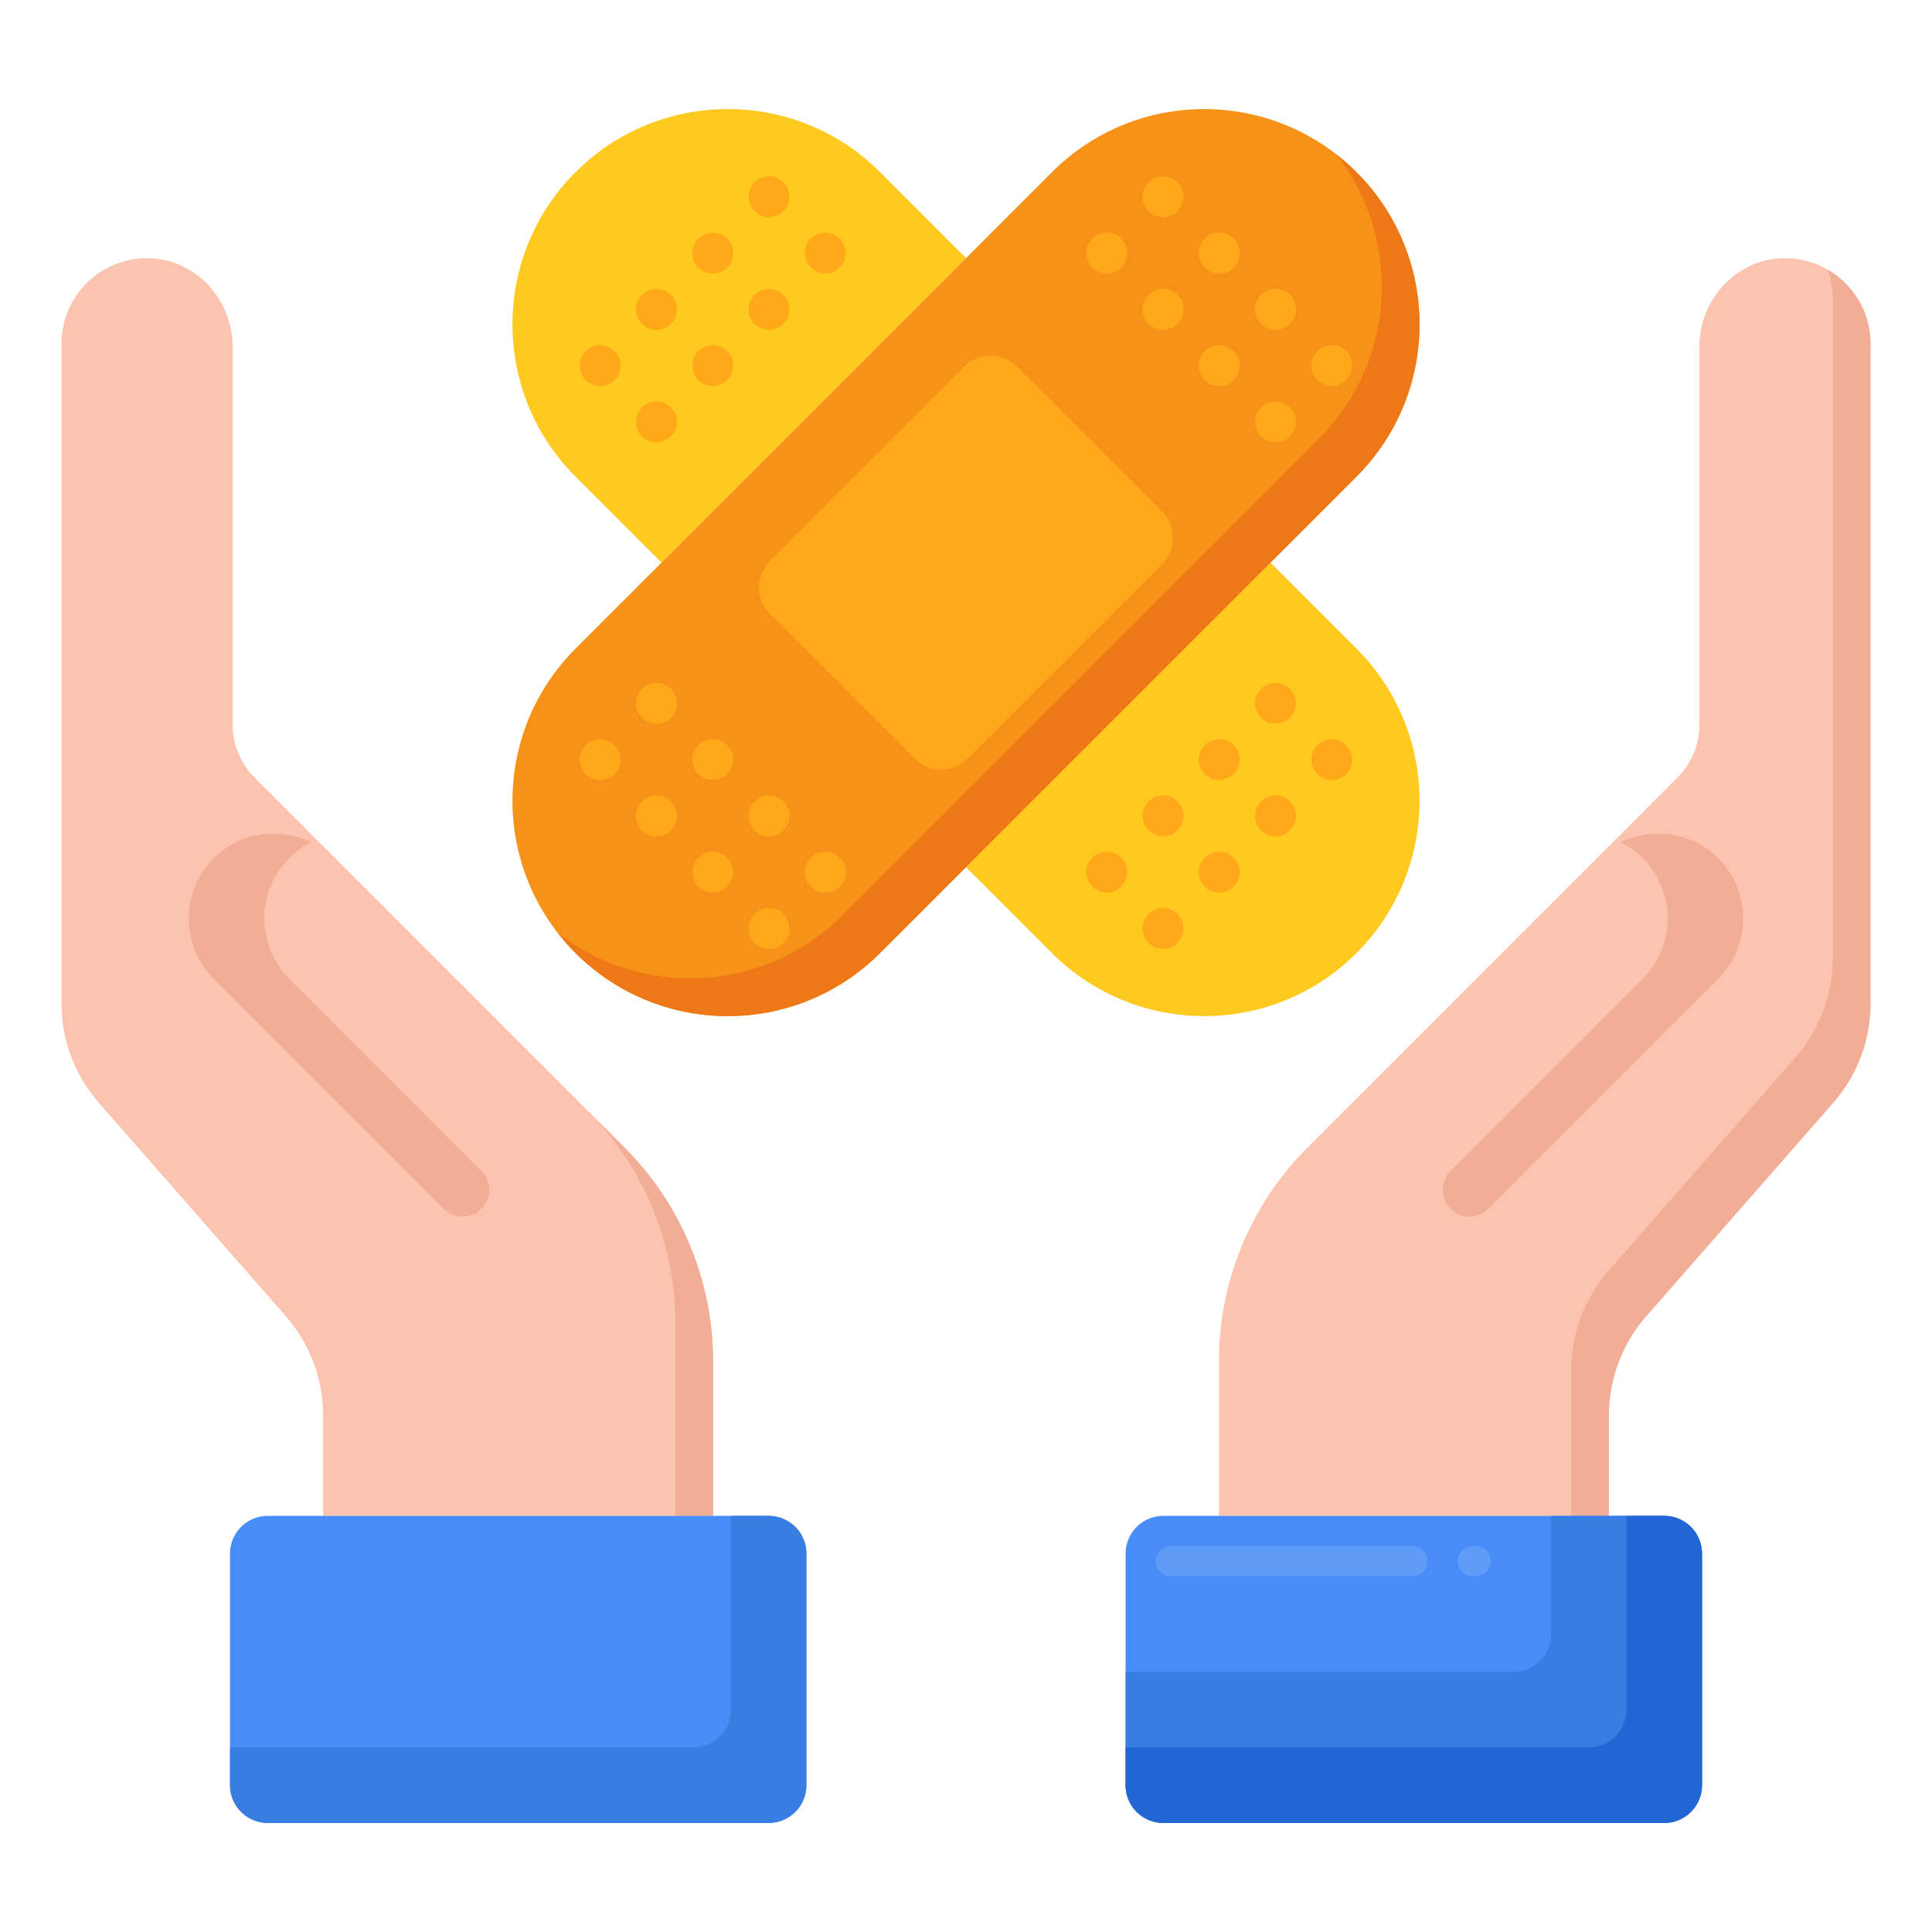 <?xml version="1.0" encoding="UTF-8"?>
<svg xmlns="http://www.w3.org/2000/svg" xmlns:xlink="http://www.w3.org/1999/xlink" version="1.1" width="512" height="512" x="0" y="0" viewBox="0 0 256 256" style="enable-background:new 0 0 512 512" xml:space="preserve" class="">
  <g>
    <path fill="#FCC4AE" d="M236.305 34.216c-6.239.114-11.121 5.467-11.121 11.707v50.064c0 2.652-1.054 5.196-2.929 7.071l-49.022 49.022a40.002 40.002 0 0 0-11.716 28.284v20.5h51.667v-13.291c0-4.848 1.761-9.531 4.955-13.178l24.756-28.262a20.002 20.002 0 0 0 4.955-13.178V45.547c0-6.33-5.189-11.447-11.545-11.331z" opacity="1" data-original="#fcc4ae" class=""></path>
    <path fill="#F2AD97" d="M242.182 35.744c.425 1.19.668 2.467.668 3.803v87.407c0 4.848-1.761 9.531-4.955 13.178l-24.756 28.262a20.002 20.002 0 0 0-4.955 13.178v19.291h5v-13.291c0-4.848 1.761-9.531 4.955-13.178l24.756-28.262a20.002 20.002 0 0 0 4.955-13.178V45.547c0-4.192-2.284-7.842-5.668-9.803z" opacity="1" data-original="#f2ad97" class=""></path>
    <path fill="#F2AD97" d="M227.503 113.537c-3.474-3.349-8.584-3.898-12.765-1.94a10.874 10.874 0 0 1 2.765 1.94c4.577 4.412 4.627 11.701.151 16.177l-25.45 25.451a3.535 3.535 0 1 0 5 5l30.45-30.451c4.477-4.477 4.426-11.765-.151-16.177z" opacity="1" data-original="#f2ad97" class=""></path>
    <path fill="#478CF7" d="M225.522 236.547v-30.683a5 5 0 0 0-5-5H154.15a5 5 0 0 0-5 5v30.683a5 5 0 0 0 5 5h66.372a5 5 0 0 0 5-5z" opacity="1" data-original="#478cf7"></path>
    <path fill="#5E9CF7" d="M195.521 208.864h-.371a2 2 0 0 1 0-4h.371a2 2 0 0 1 0 4zm-8.371 0h-32a2 2 0 0 1 0-4h32a2 2 0 0 1 0 4z" opacity="1" data-original="#5e9cf7"></path>
    <path fill="#377DE2" d="M154.15 241.547a5 5 0 0 1-5-5v-15h51.372a5 5 0 0 0 5-5v-15.683h15a5 5 0 0 1 5 5v30.683a5 5 0 0 1-5 5z" opacity="1" data-original="#377de2"></path>
    <path fill="#2266D3" d="M154.15 241.547a5 5 0 0 1-5-5v-5h61.372a5 5 0 0 0 5-5v-25.683h5a5 5 0 0 1 5 5v30.683a5 5 0 0 1-5 5z" opacity="1" data-original="#2266d3"></path>
    <path fill="#FCC4AE" d="M42.817 187.573v13.291h51.667v-20.5a39.996 39.996 0 0 0-11.716-28.284l-49.022-49.022a10.001 10.001 0 0 1-2.929-7.071V45.923c0-6.24-4.882-11.593-11.121-11.707C13.339 34.1 8.15 39.217 8.15 45.547v87.407c0 4.848 1.761 9.531 4.955 13.178l24.756 28.262a20.002 20.002 0 0 1 4.956 13.179z" opacity="1" data-original="#fcc4ae" class=""></path>
    <path fill="#F2AD97" d="M89.483 200.864h5v-20.5a39.996 39.996 0 0 0-11.716-28.284l-5-5a40.002 40.002 0 0 1 11.716 28.284zM28.497 113.537c3.474-3.349 8.584-3.898 12.765-1.94a10.874 10.874 0 0 0-2.765 1.94c-4.577 4.412-4.627 11.701-.151 16.177l25.45 25.451a3.535 3.535 0 1 1-5 5l-30.45-30.451c-4.477-4.477-4.426-11.765.151-16.177z" opacity="1" data-original="#f2ad97" class=""></path>
    <path fill="#478CF7" d="M106.85 236.547v-30.683a5 5 0 0 0-5-5H35.478a5 5 0 0 0-5 5v30.683a5 5 0 0 0 5 5h66.372a5 5 0 0 0 5-5z" opacity="1" data-original="#478cf7"></path>
    <path fill="#377DE2" d="M35.478 241.547a5 5 0 0 1-5-5v-5H91.85a5 5 0 0 0 5-5v-25.683h5a5 5 0 0 1 5 5v30.683a5 5 0 0 1-5 5z" opacity="1" data-original="#377de2"></path>
    <g fill="#FFC91D">
      <path d="M87.654 74.547 128 34.201l-11.392-11.392c-11.141-11.141-29.205-11.141-40.346 0-11.141 11.141-11.141 29.205 0 40.346zM168.346 74.547 128 114.894l11.392 11.392c11.141 11.141 29.205 11.141 40.346 0 11.141-11.141 11.141-29.205 0-40.346z" fill="#FFC91D" opacity="1" data-original="#ffc91d" class=""></path>
    </g>
    <circle cx="79.529" cy="48.447" r="2.71" fill="#FFA91A" opacity="1" data-original="#ffa91a" class=""></circle>
    <circle cx="86.986" cy="40.99" r="2.71" fill="#FFA91A" opacity="1" data-original="#ffa91a" class=""></circle>
    <circle cx="94.443" cy="33.533" r="2.71" fill="#FFA91A" opacity="1" data-original="#ffa91a" class=""></circle>
    <circle cx="101.9" cy="26.076" r="2.71" fill="#FFA91A" opacity="1" data-original="#ffa91a" class=""></circle>
    <circle cx="86.986" cy="55.904" r="2.71" fill="#FFA91A" opacity="1" data-original="#ffa91a" class=""></circle>
    <circle cx="94.443" cy="48.447" r="2.71" fill="#FFA91A" opacity="1" data-original="#ffa91a" class=""></circle>
    <circle cx="101.9" cy="40.99" r="2.71" fill="#FFA91A" opacity="1" data-original="#ffa91a" class=""></circle>
    <circle cx="109.357" cy="33.533" r="2.71" fill="#FFA91A" opacity="1" data-original="#ffa91a" class=""></circle>
    <circle cx="146.643" cy="115.561" r="2.71" fill="#FFA91A" opacity="1" data-original="#ffa91a" class=""></circle>
    <circle cx="154.1" cy="108.104" r="2.71" fill="#FFA91A" opacity="1" data-original="#ffa91a" class=""></circle>
    <circle cx="161.557" cy="100.647" r="2.71" fill="#FFA91A" opacity="1" data-original="#ffa91a" class=""></circle>
    <circle cx="169.014" cy="93.19" r="2.71" fill="#FFA91A" opacity="1" data-original="#ffa91a" class=""></circle>
    <circle cx="154.1" cy="123.018" r="2.71" fill="#FFA91A" opacity="1" data-original="#ffa91a" class=""></circle>
    <circle cx="161.557" cy="115.561" r="2.71" fill="#FFA91A" opacity="1" data-original="#ffa91a" class=""></circle>
    <circle cx="169.014" cy="108.104" r="2.71" fill="#FFA91A" opacity="1" data-original="#ffa91a" class=""></circle>
    <circle cx="176.471" cy="100.647" r="2.71" fill="#FFA91A" opacity="1" data-original="#ffa91a" class=""></circle>
    <path fill="#F79219" d="M76.262 126.286c11.141 11.141 29.205 11.141 40.346 0l63.13-63.13c11.141-11.141 11.141-29.205 0-40.346-11.141-11.141-29.205-11.141-40.346 0l-63.13 63.13c-11.142 11.14-11.142 29.204 0 40.346z" opacity="1" data-original="#f79219" class=""></path>
    <path fill="#EF7816" d="M179.738 22.809a28.734 28.734 0 0 0-2.66-2.34c8.729 11.193 7.954 27.392-2.34 37.687l-63.13 63.13c-10.294 10.294-26.494 11.069-37.687 2.34a28.734 28.734 0 0 0 2.34 2.66c11.141 11.141 29.205 11.141 40.346 0l63.13-63.13c11.143-11.142 11.143-29.206.001-40.347z" opacity="1" data-original="#ef7816" class=""></path>
    <path fill="#FFA91A" d="m102.05 81.364 19.133 19.133a5 5 0 0 0 7.071 0l25.695-25.695a5 5 0 0 0 0-7.071l-19.133-19.133a5 5 0 0 0-7.071 0L102.05 74.293a5.001 5.001 0 0 0 0 7.071z" opacity="1" data-original="#ffa91a" class=""></path>
    <circle cx="176.471" cy="48.447" r="2.71" fill="#FFA91A" opacity="1" data-original="#ffa91a" class=""></circle>
    <circle cx="169.014" cy="40.99" r="2.71" fill="#FFA91A" opacity="1" data-original="#ffa91a" class=""></circle>
    <circle cx="161.557" cy="33.533" r="2.71" fill="#FFA91A" opacity="1" data-original="#ffa91a" class=""></circle>
    <circle cx="154.1" cy="26.076" r="2.71" fill="#FFA91A" opacity="1" data-original="#ffa91a" class=""></circle>
    <circle cx="169.014" cy="55.904" r="2.71" fill="#FFA91A" opacity="1" data-original="#ffa91a" class=""></circle>
    <circle cx="161.557" cy="48.447" r="2.71" fill="#FFA91A" opacity="1" data-original="#ffa91a" class=""></circle>
    <circle cx="154.1" cy="40.99" r="2.71" fill="#FFA91A" opacity="1" data-original="#ffa91a" class=""></circle>
    <circle cx="146.643" cy="33.533" r="2.71" fill="#FFA91A" opacity="1" data-original="#ffa91a" class=""></circle>
    <circle cx="109.357" cy="115.561" r="2.71" fill="#FFA91A" opacity="1" data-original="#ffa91a" class=""></circle>
    <circle cx="101.9" cy="108.104" r="2.71" fill="#FFA91A" opacity="1" data-original="#ffa91a" class=""></circle>
    <circle cx="94.443" cy="100.647" r="2.71" fill="#FFA91A" opacity="1" data-original="#ffa91a" class=""></circle>
    <circle cx="86.986" cy="93.19" r="2.71" fill="#FFA91A" opacity="1" data-original="#ffa91a" class=""></circle>
    <circle cx="101.9" cy="123.018" r="2.71" fill="#FFA91A" opacity="1" data-original="#ffa91a" class=""></circle>
    <circle cx="94.443" cy="115.561" r="2.71" fill="#FFA91A" opacity="1" data-original="#ffa91a" class=""></circle>
    <circle cx="86.986" cy="108.104" r="2.71" fill="#FFA91A" opacity="1" data-original="#ffa91a" class=""></circle>
    <circle cx="79.529" cy="100.647" r="2.71" fill="#FFA91A" opacity="1" data-original="#ffa91a" class=""></circle>
  </g>
</svg>
